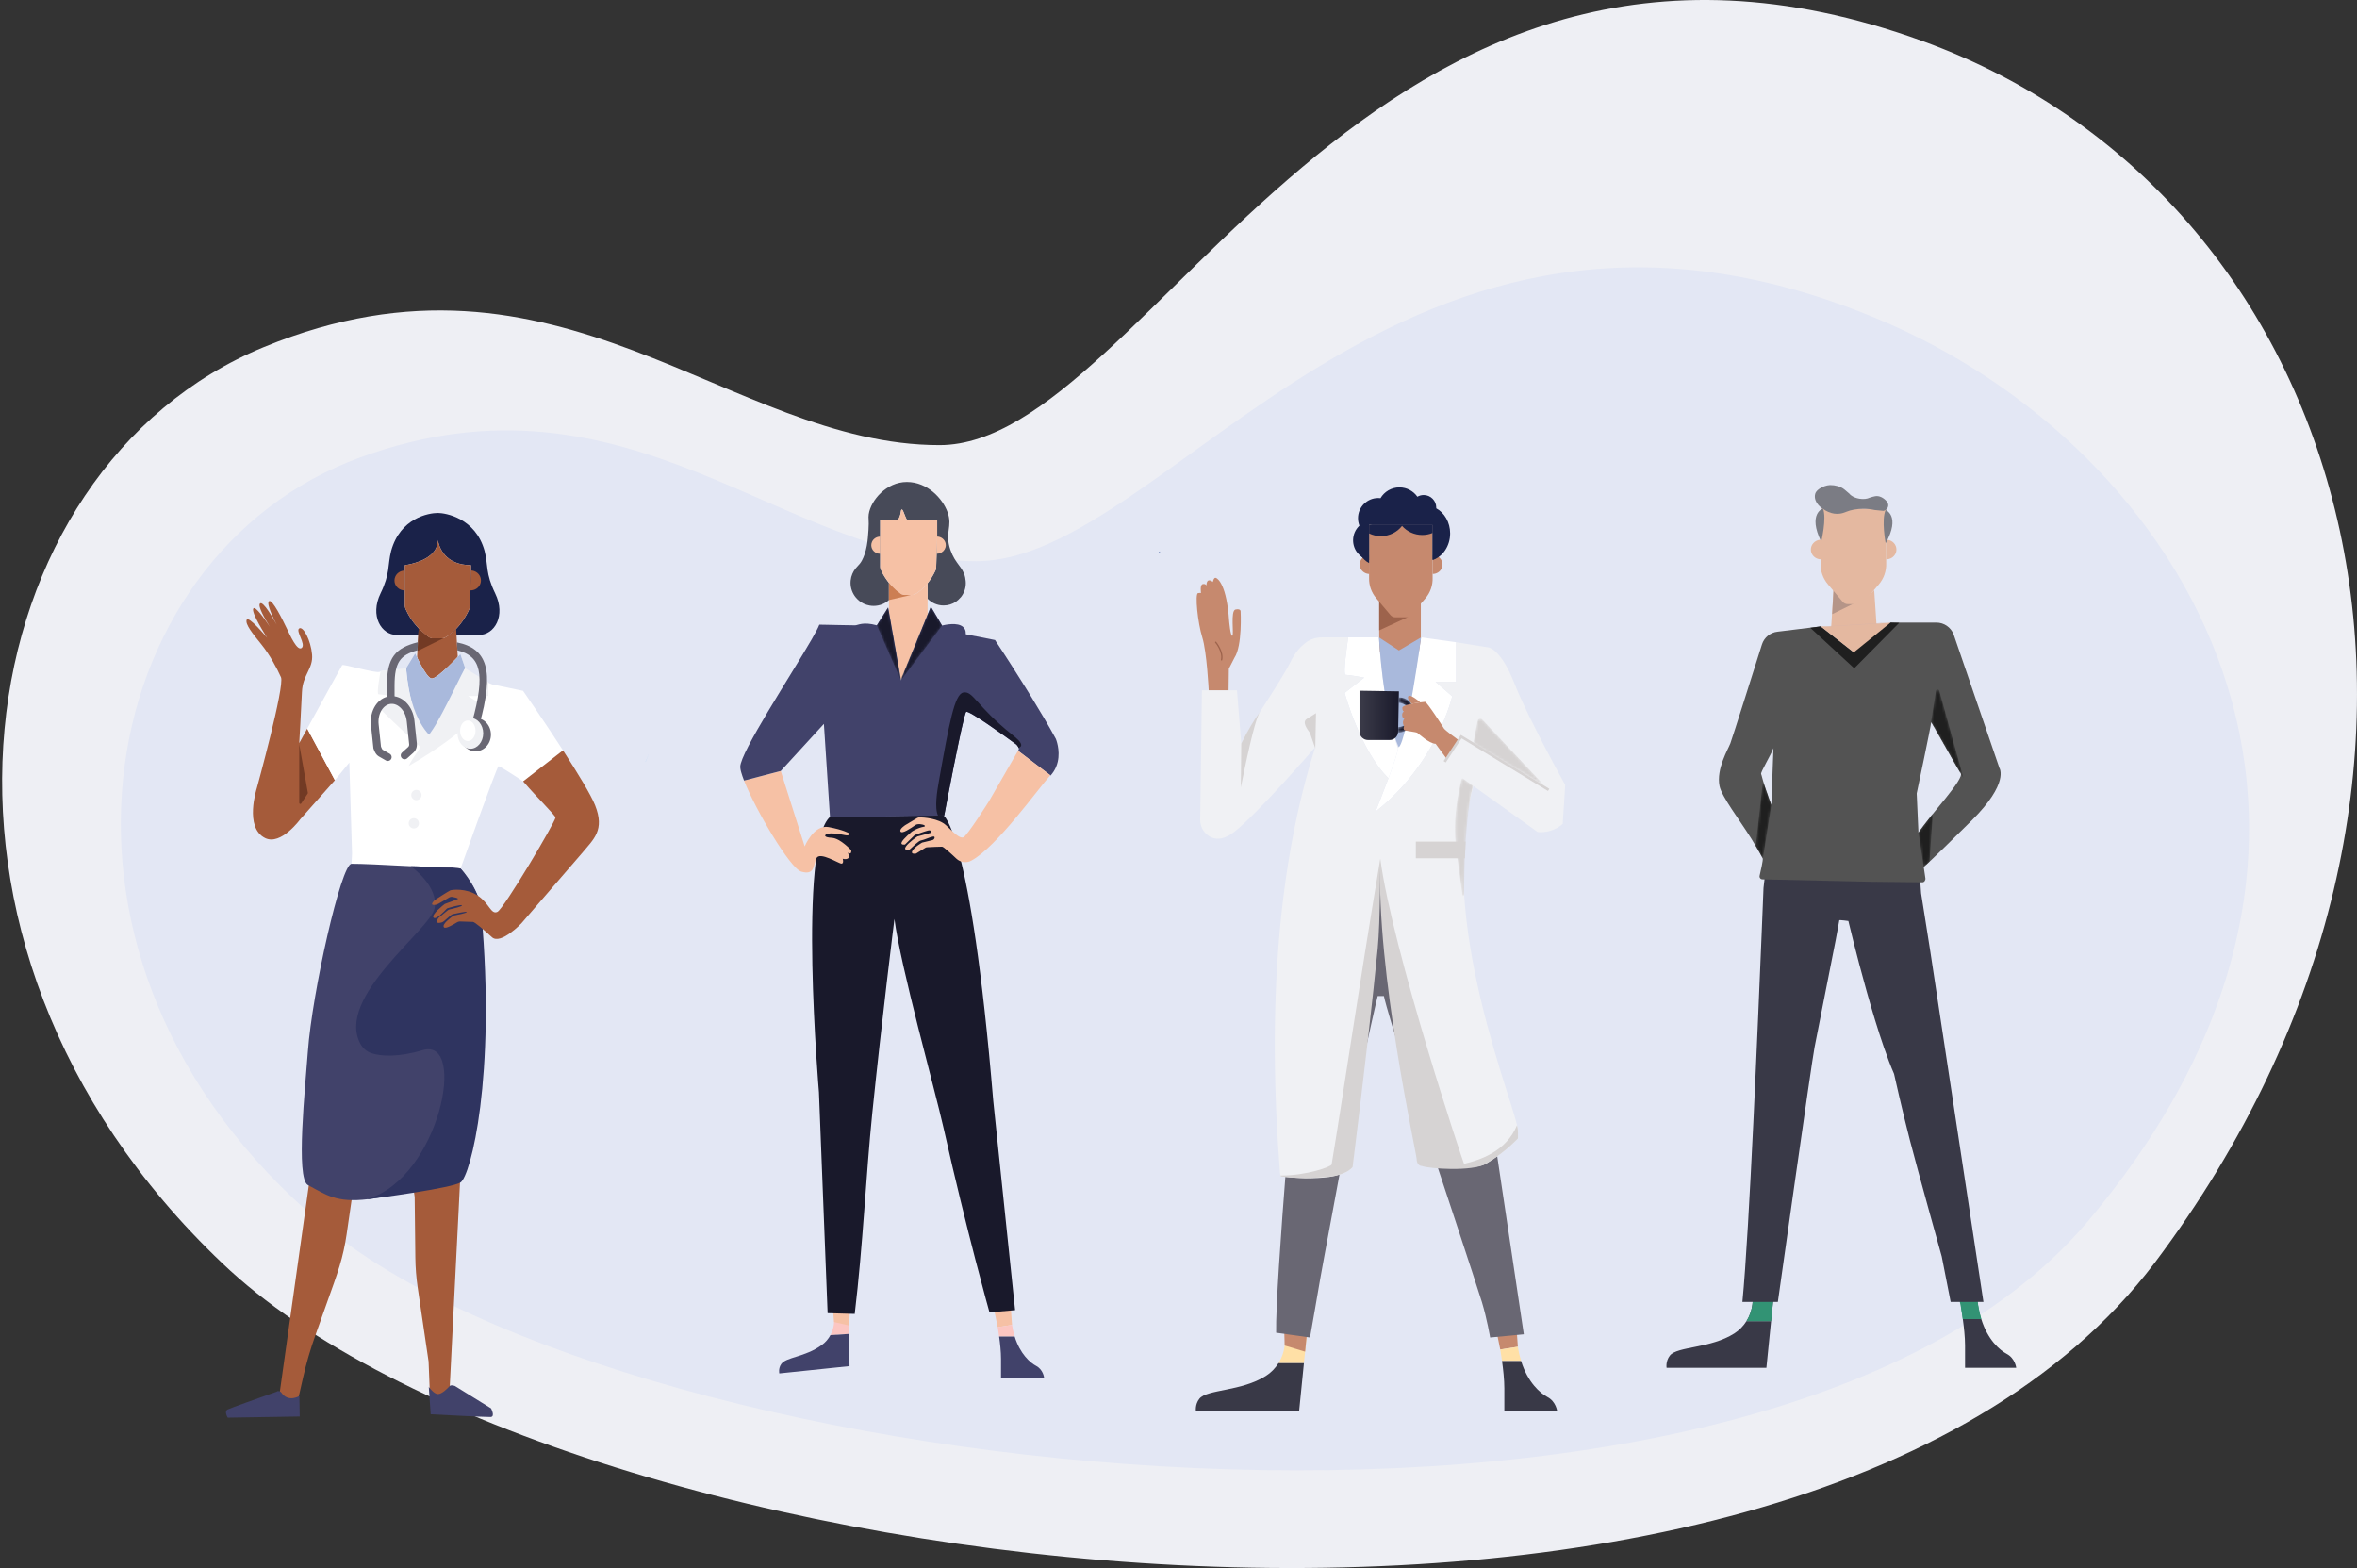 <svg xmlns="http://www.w3.org/2000/svg" xmlns:xlink="http://www.w3.org/1999/xlink" viewBox="0 0 917 610">
  <rect x="0" y="0" width="917" height="610" fill="#333333" stroke="none"/>
  <defs>
    <polygon id="customers-hero-illustration-a" points="25.822 7.574 11.924 26.086 9.82 28.887 9.812 28.895 9.812 28.904 9.803 28.912 .427 7.481 3.263 2.97 3.271 2.97 4.821 .502 4.83 .493 5.145 2.264 5.145 2.28 5.153 2.323 5.656 5.131 9.803 28.393 12.239 22.494 20.176 3.284 21.445 .212"/>
    <path id="customers-hero-illustration-c" d="M2.249,0.92 C2.406,0.238 3.377,0.232 3.543,0.913 L13.088,35.325 L0.338,13.126"/>
    <polygon id="customers-hero-illustration-e" points=".445 7.612 6.035 .25 4.764 18.909 2.495 20.959"/>
    <polygon id="customers-hero-illustration-g" points="2.97 30.273 .194 25.315 2.967 .024 6.241 9.364"/>
    <path id="customers-hero-illustration-i" d="M0.313,2.168 C2.785,2.168 4.896,4.256 4.896,6.854 L4.896,6.854 C4.896,9.461 2.61,11.576 0.138,11.576 L0.138,11.576 L0.138,13.7 C3.717,13.7 6.913,10.639 6.913,6.854 L6.913,6.854 C6.913,3.079 4.01,0.018 0.432,0.018 L0.432,0.018 L0.313,2.168 Z"/>
    <linearGradient id="customers-hero-illustration-k" x1="7.907%" x2="100%" y1="49.999%" y2="49.999%">
      <stop offset="0%" stop-color="#393947"/>
      <stop offset="100%" stop-color="#19192B"/>
    </linearGradient>
    <path id="customers-hero-illustration-l" d="M28.194,26.521 L0.958,10.193 C0.575,9.963 0.378,9.52 0.465,9.082 L2.046,1.145 C2.213,0.303 3.262,0.004 3.851,0.628 L28.194,26.521 Z"/>
    <path id="customers-hero-illustration-n" d="M3.127,45.992 L0.879,29.424 C-0.212,21.386 0.101,13.22 1.803,5.29 L2.779,0.739 C2.827,0.514 3.09,0.413 3.277,0.546 L7.13,3.301 C7.242,3.382 7.291,3.525 7.248,3.658 C6.753,5.164 3.992,14.926 3.763,45.947"/>
    <path id="customers-hero-illustration-p" d="M0.381,0.359 L0.39,0.418 L0.402,0.336 C0.402,0.336 0.396,0.344 0.381,0.359"/>
    <linearGradient id="customers-hero-illustration-q" x1="50.046%" x2="50.046%" y1="41.086%" y2="58.321%">
      <stop offset="0%" stop-color="#FFF"/>
      <stop offset="100%" stop-color="#BAD4F9"/>
    </linearGradient>
  </defs>
  <g fill="none" fill-rule="evenodd">
    <path fill="#EEEFF4" d="M838.205,491.38 C695.721,678.908 218.12,617.19 86.435,491.38 C-46.069,365.349 -12.26,182.196 102.732,135 C217.544,87.792 283.633,173.205 365.512,173.164 C447.545,173.205 531.981,-62.515 748.073,16.022 C918.791,78.068 979.897,303.09 838.205,491.38 Z"/>
    <path fill="#E3E7F4" d="M811.564,475.959 C681.443,627.791 245.282,577.821 125.023,475.959 C4.015,373.918 35.251,216.126 140.266,177.913 C245.116,139.691 305.11,218.348 379.884,218.315 C454.8,218.348 544.798,47.385 729.252,123.549 C851.568,173.784 940.962,323.51 811.564,475.959 Z"/>
    <g transform="translate(87 187)">
      <g transform="translate(0 .285)">
        <path fill="#474A58" d="M288.743,39.682 L288.743,39.733 C288.717,41.775 287.976,43.648 286.776,45.12 C286.742,45.146 286.707,45.171 286.673,45.189 L286.665,45.189 C286.163,45.793 285.584,46.329 284.945,46.789 C284.919,46.797 284.911,46.806 284.902,46.814 C283.531,47.725 281.879,48.261 280.099,48.261 C277.655,48.261 275.458,47.248 273.882,45.622 L273.882,39.622 C274.01,39.452 274.146,39.282 274.282,39.103 C274.419,38.933 274.547,38.754 274.683,38.567 C274.759,38.456 274.836,38.337 274.921,38.226 C275.109,37.954 275.296,37.665 275.475,37.367 C275.602,37.154 275.739,36.941 275.867,36.711 C275.969,36.541 276.062,36.38 276.156,36.201 C276.224,36.09 276.292,35.971 276.343,35.852 C276.369,35.809 276.394,35.767 276.411,35.715 C276.522,35.52 276.624,35.324 276.718,35.12 C276.795,34.949 276.88,34.779 276.956,34.609 C276.965,34.592 276.974,34.584 276.974,34.575 C276.974,34.558 276.982,34.549 276.99,34.541 C276.999,34.532 276.999,34.515 277.007,34.515 C277.042,34.439 277.067,34.362 277.093,34.286 C277.144,34.132 277.178,33.971 277.195,33.809 C277.203,33.733 277.212,33.656 277.212,33.57 L277.306,30.83 L277.476,25.383 L277.484,25.179 L277.595,21.732 L277.604,21.451 L277.612,21.272 L277.612,14.906 L265.809,14.906 L265.809,14.897 L265.8,14.897 C265.605,14.514 265.434,14.139 265.281,13.782 C265.179,13.544 265.077,13.305 264.991,13.084 C264.855,12.752 264.736,12.437 264.625,12.156 C264.591,12.063 264.557,11.978 264.522,11.893 C264.463,11.748 264.404,11.62 264.353,11.51 C264.335,11.484 264.327,11.467 264.318,11.442 C264.31,11.424 264.293,11.399 264.284,11.382 C264.267,11.357 264.259,11.339 264.242,11.314 C264.216,11.271 264.199,11.229 264.174,11.194 C264.148,11.161 264.131,11.135 264.106,11.101 L264.029,11.025 C263.961,10.956 263.884,10.922 263.807,10.939 C263.756,10.948 263.731,10.965 263.697,11.007 C263.663,11.042 263.637,11.084 263.62,11.152 C263.594,11.186 263.586,11.229 263.577,11.271 C263.569,11.305 263.56,11.348 263.552,11.39 C263.543,11.433 263.535,11.484 263.526,11.535 C263.518,11.578 263.509,11.629 263.501,11.689 C263.501,11.739 263.484,11.799 263.476,11.859 C263.467,11.884 263.467,11.918 263.467,11.943 C263.458,11.978 263.458,12.012 263.45,12.046 C263.433,12.156 263.416,12.284 263.382,12.429 C263.331,12.701 263.263,12.982 263.152,13.288 C263.118,13.365 263.084,13.467 263.041,13.587 C263.032,13.604 263.024,13.629 263.007,13.654 C262.956,13.799 262.887,13.969 262.803,14.165 C262.769,14.242 262.735,14.318 262.7,14.403 C262.632,14.54 262.572,14.667 262.505,14.82 C262.488,14.846 262.479,14.872 262.462,14.897 L262.462,14.906 L255.453,14.906 L255.453,33.205 C255.453,33.366 255.47,33.528 255.496,33.681 C255.53,33.835 255.564,33.988 255.624,34.132 C255.632,34.15 255.632,34.158 255.64,34.167 C255.649,34.192 255.658,34.226 255.675,34.243 C255.7,34.311 255.734,34.396 255.777,34.482 C255.93,34.839 256.134,35.281 256.416,35.809 C256.484,35.937 256.552,36.065 256.629,36.201 C256.781,36.456 256.952,36.754 257.131,37.043 C257.199,37.154 257.276,37.273 257.352,37.383 C257.378,37.418 257.395,37.452 257.42,37.486 C257.565,37.715 257.727,37.954 257.889,38.184 L257.889,38.192 C257.923,38.226 257.94,38.269 257.983,38.303 C258.051,38.405 258.119,38.499 258.187,38.592 C258.255,38.686 258.323,38.779 258.4,38.873 C258.476,38.967 258.545,39.06 258.621,39.163 C258.697,39.256 258.766,39.359 258.851,39.452 L258.851,46.15 C257.276,47.571 255.172,48.422 252.881,48.422 C252.345,48.422 251.816,48.372 251.306,48.278 C250.514,48.142 249.764,47.903 249.057,47.571 C247.84,46.993 246.775,46.15 245.932,45.12 C244.68,43.597 243.931,41.656 243.905,39.546 C243.905,39.435 243.914,39.333 243.914,39.239 C243.922,39.077 243.931,38.941 243.931,38.822 C243.931,38.729 243.939,38.626 243.956,38.533 C243.999,38.082 244.084,37.639 244.186,37.213 C244.203,37.145 244.22,37.086 244.246,37.026 C244.663,35.528 245.455,34.2 246.511,33.136 C247.235,32.404 247.899,31.622 248.367,30.711 C248.717,30.055 249.04,29.298 249.356,28.413 C249.739,27.264 250.028,26.149 250.233,25.026 C250.607,23.008 250.744,20.991 250.888,18.906 C251.161,14.897 250.735,14.472 250.982,12.778 C251.808,7.271 257.914,0.215 265.809,0.215 C273.882,0.215 279.767,6.735 281.649,11.961 C283.735,17.731 280.372,19.757 282.773,26.668 C284.664,32.132 287.584,33.222 288.47,37.213 C288.487,37.264 288.496,37.324 288.513,37.383 C288.598,37.801 288.658,38.243 288.701,38.729 C288.709,38.856 288.726,38.984 288.726,39.111 C288.726,39.154 288.734,39.205 288.734,39.248 C288.743,39.375 288.743,39.52 288.743,39.682"/>
        <path fill="#F6C1A5" d="M255.45 21.482L255.45 28.158C253.529 28.158 251.975 26.662 251.975 24.82 251.975 24.321 252.089 23.847 252.294 23.423 252.842 22.279 254.048 21.482 255.45 21.482M280.964 24.849C280.945 26.013 280.307 27.032 279.352 27.609 278.799 27.947 278.137 28.14 277.434 28.128L277.546 21.453C277.73 21.456 277.91 21.471 278.085 21.499 279.744 21.776 280.992 23.182 280.964 24.849"/>
        <path fill="#F6C1A5" d="M277.611,14.901 L277.611,21.274 L277.596,21.73 L277.301,30.828 L277.213,33.569 C277.205,33.893 277.139,34.218 277.006,34.512 C276.999,34.519 276.999,34.535 276.992,34.542 C276.977,34.557 276.977,34.586 276.962,34.608 L276.719,35.116 C276.623,35.323 276.519,35.521 276.416,35.713 C276.335,35.883 276.247,36.044 276.159,36.199 C276.063,36.376 275.967,36.545 275.864,36.715 C275.739,36.943 275.606,37.157 275.473,37.37 C275.215,37.79 274.95,38.188 274.677,38.564 C274.411,38.94 274.146,39.286 273.88,39.625 C272.967,40.76 272.067,41.643 271.264,42.314 C270.645,42.829 270.092,43.22 269.635,43.507 C269.524,43.581 269.406,43.647 269.311,43.714 C269.222,43.772 269.148,43.817 269.075,43.853 C269.053,43.869 269.038,43.876 269.016,43.883 C268.986,43.905 268.95,43.92 268.92,43.934 C268.905,43.942 268.891,43.942 268.883,43.95 C268.559,44.104 268.19,44.185 267.821,44.185 L264.858,44.185 C264.35,44.185 263.856,44.038 263.436,43.75 C262.949,43.404 262.485,43.043 262.049,42.675 C261.836,42.498 261.637,42.328 261.445,42.152 C260.435,41.261 259.573,40.34 258.851,39.448 C258.689,39.257 258.541,39.058 258.393,38.873 C258.254,38.682 258.113,38.498 257.981,38.306 C257.944,38.269 257.922,38.225 257.892,38.188 C257.723,37.953 257.56,37.717 257.421,37.489 C257.391,37.452 257.376,37.422 257.354,37.385 C257.273,37.275 257.199,37.157 257.133,37.046 C256.949,36.752 256.779,36.457 256.624,36.199 C256.551,36.067 256.484,35.934 256.418,35.809 C256.138,35.286 255.931,34.836 255.776,34.483 C255.732,34.394 255.703,34.313 255.673,34.247 C255.659,34.225 255.651,34.195 255.637,34.166 C255.629,34.159 255.629,34.151 255.629,34.137 C255.511,33.842 255.452,33.525 255.452,33.208 L255.452,14.901 L262.463,14.901 C262.551,14.724 262.632,14.555 262.698,14.4 C262.735,14.319 262.765,14.238 262.801,14.164 C262.897,13.943 262.971,13.745 263.045,13.582 C263.082,13.465 263.119,13.369 263.148,13.287 C263.266,12.986 263.332,12.698 263.384,12.433 C263.413,12.286 263.436,12.161 263.45,12.043 C263.457,11.976 263.465,11.917 263.48,11.858 C263.502,11.741 263.509,11.63 263.524,11.535 C263.546,11.438 263.561,11.35 263.583,11.269 C263.605,11.144 263.649,11.063 263.693,11.004 C263.73,10.967 263.76,10.945 263.812,10.937 C263.885,10.923 263.959,10.96 264.033,11.026 L264.106,11.099 C264.151,11.159 264.195,11.225 264.246,11.313 C264.276,11.357 264.29,11.402 264.32,11.446 C264.379,11.578 264.445,11.726 264.519,11.895 C264.659,12.227 264.807,12.64 264.991,13.081 C265.079,13.31 265.175,13.546 265.278,13.781 C265.433,14.142 265.603,14.518 265.802,14.901 L277.611,14.901 Z"/>
        <path fill="#F6C1A5" d="M273.881,39.624 L273.881,51.854 L263.512,77.412 L258.853,50.824 L258.853,39.45 C259.573,40.337 260.433,41.258 261.443,42.152 C261.636,42.325 261.839,42.501 262.046,42.675 C262.483,43.046 262.948,43.401 263.438,43.75 C263.856,44.039 264.352,44.188 264.858,44.188 L267.823,44.188 C268.192,44.188 268.555,44.108 268.885,43.951 C268.891,43.946 268.905,43.94 268.918,43.932 C268.951,43.918 268.985,43.905 269.02,43.885 C269.04,43.879 269.053,43.865 269.073,43.852 C269.147,43.819 269.221,43.772 269.309,43.717 C269.409,43.651 269.524,43.582 269.637,43.509 C270.094,43.219 270.647,42.831 271.264,42.312 C272.065,41.64 272.965,40.76 273.881,39.624"/>
        <path fill="#FCD1C4" d="M258.853 50.824L260.152 58.231C259.331 57.728 258.853 57.328 258.853 57.328L258.853 50.824zM273.881 51.854L273.881 56.515C273.799 56.603 273.727 56.697 273.645 56.777 272.776 57.751 271.881 58.479 270.979 59.008L273.881 51.854z"/>
        <path fill="#EDB9A0" d="M268.822,43.851 C268.802,43.865 268.788,43.878 268.768,43.885 C268.734,43.905 268.701,43.919 268.667,43.932 C268.714,43.905 268.768,43.878 268.822,43.851"/>
        <polygon fill="#FCD1C4" points="277.612 21.273 277.612 21.73 277.599 21.73"/>
        <path fill="#504366" d="M288.495,39.618 L288.495,39.685 C288.489,39.525 288.489,39.377 288.482,39.248 C288.495,39.37 288.495,39.498 288.495,39.618"/>
        <path fill="#CC7E53" d="M267.387,44.185 L258.851,46.152 L258.851,39.448 C259.573,40.34 260.435,41.26 261.445,42.152 C261.637,42.328 261.836,42.498 262.05,42.674 C262.485,43.043 262.949,43.404 263.436,43.75 C263.856,44.038 264.35,44.185 264.858,44.185 L267.387,44.185 Z"/>
        <path fill="#FCC6C2" d="M243.608,322.249 L243.262,331.643 L236.085,332.101 C237.011,330.405 237.509,328.488 237.534,326.513 C237.555,324.927 237.46,323.268 237.075,322.231 L243.608,322.249 Z"/>
        <path fill="#41426A" d="M243.262,331.643 L243.513,344.167 L216.189,347.008 C216.189,347.008 215.726,345.128 216.927,343.385 C218.871,340.551 226.111,340.775 232.786,335.904 C234.179,334.892 235.291,333.579 236.085,332.101 L243.262,331.643 Z"/>
        <polygon fill="#F6C1A5" points="237.516 327.018 243.386 328.38 243.61 322.25 237.077 322.23"/>
        <polygon fill="#F6C1A5" points="299.797 322.362 301.152 329.017 306.734 328.151 306.301 322.057"/>
        <path fill="#FCC6C2" d="M307.759,332.665 L301.717,332.665 C301.425,330.533 301.152,329.018 301.152,329.018 L306.732,328.147 C306.985,329.799 307.337,331.3 307.759,332.665"/>
        <path fill="#41426A" d="M302.452,348.622 L302.452,341.31 C302.452,338.573 302.069,335.187 301.717,332.665 L307.759,332.665 C309.886,339.49 313.808,342.85 316.11,344.072 C318.874,345.535 319.2,348.622 319.2,348.622 L302.452,348.622 Z"/>
        <path fill="#19192B" d="M279.941,129.808 C279.941,129.808 290.614,135.155 299.433,241.005 L307.928,322.393 L297.968,323.271 C297.968,323.271 289.192,292.051 280.099,251.544 C276.727,236.519 263.317,188.603 260.984,170.192 C260.984,170.192 256.014,209.938 252.339,246.018 C249.935,269.607 248.756,296.922 245.533,323.857 L234.987,323.564 L231.614,237.66 C231.614,237.66 223.333,141.403 235.969,130.461 L279.941,129.808 Z"/>
        <path fill="#F6C1A5" d="M242.801,144.417 C242.801,144.417 243.884,146.018 242.942,146.627 C242.005,147.236 240.877,146.768 240.877,146.768 C240.877,146.768 241.39,148.646 240.403,148.697 C239.415,148.742 231.849,143.808 230.625,146.627 C229.4,149.447 229.964,153.298 224.745,151.798 C220.412,150.547 206.966,127.809 202.475,116.373 L216.755,112.652 L226.065,141.975 C226.065,141.975 229.592,133.375 235.375,134.458 C241.159,135.535 243.416,136.9 243.416,136.9 C243.416,136.9 243.743,138.028 241.768,137.605 C239.793,137.182 234.715,136.291 234.106,137.605 C234.106,137.605 233.35,138.45 236.645,138.636 C239.934,138.828 244.166,143.481 244.166,143.481 C244.166,143.481 244.493,145.499 242.801,144.417"/>
        <path fill="#41426A" d="M324.511,109.091 C324.341,109.806 324.11,110.529 323.795,111.253 C323.31,112.333 322.637,113.406 321.718,114.427 L321.607,114.342 L310.059,105.533 L309.071,104.784 C309.071,104.784 309.097,104.75 309.131,104.69 C309.173,104.622 309.233,104.538 309.293,104.444 C309.42,104.248 309.403,103.967 309.293,103.678 C309.267,103.61 309.242,103.533 309.207,103.465 L309.207,103.456 C309.173,103.388 309.139,103.32 309.097,103.252 C309.02,103.107 308.926,102.963 308.824,102.835 C308.79,102.784 308.747,102.733 308.705,102.682 C308.543,102.486 308.373,102.316 308.22,102.205 C307.981,102.026 307.708,101.822 307.394,101.601 C307.24,101.49 307.078,101.371 306.908,101.244 C306.823,101.184 306.738,101.116 306.644,101.056 C306.286,100.792 305.903,100.512 305.495,100.222 C305.086,99.924 304.66,99.618 304.208,99.294 C303.978,99.133 303.748,98.971 303.518,98.801 C303.399,98.716 303.28,98.63 303.161,98.545 C302.931,98.384 302.692,98.213 302.446,98.043 C302.446,98.043 302.446,98.035 302.437,98.035 C302.199,97.865 301.951,97.686 301.705,97.516 C301.526,97.388 301.347,97.269 301.168,97.141 C301.023,97.039 300.879,96.928 300.725,96.826 C299.78,96.171 298.818,95.498 297.872,94.851 C297.668,94.715 297.464,94.579 297.268,94.435 C293.137,91.643 289.416,89.311 288.905,89.643 L288.896,89.643 C288.862,89.668 288.82,89.736 288.777,89.83 C288.751,89.881 288.726,89.941 288.7,90.009 C288.615,90.213 288.53,90.485 288.428,90.834 C288.325,91.183 288.206,91.6 288.087,92.077 C288.002,92.392 287.917,92.741 287.832,93.107 C287.738,93.473 287.645,93.873 287.55,94.281 C287.542,94.29 287.55,94.29 287.55,94.29 C287.397,94.92 287.244,95.583 287.091,96.298 C286.98,96.775 286.87,97.269 286.759,97.788 C286.648,98.299 286.529,98.826 286.418,99.371 C286.239,100.18 286.06,101.022 285.882,101.891 C283.395,113.755 280.355,129.952 280.355,129.952 L280.125,129.952 L277.927,129.995 L235.917,130.701 L235.909,130.522 L233.541,94.324 L216.755,112.648 L202.474,116.376 C202.244,115.789 202.04,115.236 201.861,114.717 C201.673,114.189 201.521,113.704 201.401,113.253 C201.333,113.032 201.282,112.819 201.23,112.615 C201.179,112.41 201.145,112.214 201.111,112.027 C201.077,111.849 201.052,111.67 201.035,111.508 C201.009,111.355 201.001,111.202 201.001,111.065 L201.001,111.048 C200.924,105.55 220.86,75.207 228.738,61.53 C230.288,58.849 231.37,56.815 231.753,55.726 C231.753,55.726 232.553,55.743 233.77,55.76 C233.925,55.768 234.086,55.768 234.248,55.768 C234.409,55.777 234.58,55.777 234.759,55.777 C236.156,55.81 237.884,55.845 239.545,55.879 C239.758,55.879 239.962,55.887 240.167,55.887 C240.78,55.904 241.384,55.913 241.946,55.921 C242.133,55.93 242.321,55.93 242.5,55.93 C244.118,55.964 245.361,55.981 245.676,55.981 C246.801,55.981 248.683,54.475 254.133,55.981 L256.969,51.47 L256.978,51.47 L258.527,49.002 L258.707,49.98 L258.851,50.764 L258.851,50.781 L258.859,50.823 L259.345,53.606 L259.345,53.615 L260.154,58.228 L263.518,77.395 L263.518,77.404 L263.526,77.387 L265.936,71.446 L270.978,59.011 L273.882,51.853 L275.151,48.712 L279.528,56.075 C279.528,56.075 284.093,54.807 286.801,56.04 C287.057,56.16 287.287,56.296 287.508,56.457 C288.308,57.062 288.811,58.007 288.743,59.462 L300.121,61.709 L300.121,61.718 C300.325,62.016 304.932,68.952 310.484,77.804 C311.115,78.808 311.754,79.838 312.41,80.885 C313.056,81.932 313.712,82.996 314.377,84.068 C317.664,89.447 321.02,95.09 323.778,100.145 C323.778,100.145 325.592,104.418 324.511,109.091"/>
        <path fill="#F6C1A5" d="M321.647,114.302 C316.836,119.6 300.8,142.211 290.851,147.542 C288.962,148.554 286.633,148.214 285.077,146.74 C283.105,144.872 280.101,142.116 279.519,142.094 C278.784,142.065 274.948,142.257 273.703,142.321 C273.446,142.334 273.198,142.413 272.98,142.548 L269.397,144.772 C269.397,144.772 267.106,145.229 267.986,143.678 C268.872,142.127 271.761,140.503 271.761,140.503 L275.712,139.55 C276.15,139.445 276.512,139.108 276.601,138.667 C276.671,138.314 276.557,138.005 275.818,138.18 C274.334,138.53 272.903,139.333 271.162,139.709 C270.429,139.868 268.176,141.992 267.172,142.957 C266.766,143.348 266.179,143.52 265.642,143.347 C265.192,143.202 264.883,142.85 265.447,142.02 C266.575,140.368 269.905,138.109 269.905,138.109 L275.005,136.737 C275.005,136.737 275.643,135.394 274.018,135.817 C272.586,136.191 269.665,137.256 269.006,137.5 C268.917,137.532 268.837,137.583 268.77,137.649 L265.097,141.248 C265.097,141.248 263.229,141.597 263.828,140.294 C264.426,138.992 267.744,136.24 267.744,136.24 C267.744,136.24 269.959,134.696 272.586,134.303 C272.825,134.267 272.903,133.954 272.706,133.815 C272.021,133.327 270,133.088 269.223,133.622 C267.13,135.06 264.002,137.193 263.371,136.207 C262.733,135.22 265.306,133.635 265.306,133.635 L269.73,130.991 C269.936,130.868 270.416,130.673 270.656,130.677 C272.206,130.707 278.179,131.006 281.144,133.844 C284.563,137.12 286.364,138.885 287.774,138.462 C289.185,138.039 297.789,124.364 297.789,124.364 L309.066,104.787 L321.647,114.302 Z"/>
        <g transform="translate(253.706 48.5)">
          <mask id="customers-hero-illustration-b" fill="#fff">
            <use xlink:href="#customers-hero-illustration-a"/>
          </mask>
          <polygon fill="#19192B" points="25.822 7.574 11.924 26.086 9.82 28.887 9.812 28.895 9.812 28.904 9.803 28.912 .427 7.481 3.263 2.97 3.271 2.97 4.821 .502 4.83 .493 5.145 2.264 5.145 2.28 5.153 2.323 5.656 5.131 9.803 28.393 12.239 22.494 20.176 3.284 21.445 .212" mask="url(#customers-hero-illustration-b)"/>
        </g>
        <polygon fill="#28A4F7" points="165.436 105.991 164.161 109.129 164.161 109.079"/>
        <path fill="#19192B" d="M310.251,102.862 C310.13,103.216 309.785,103.475 309.292,103.674 C309.102,103.112 308.591,102.481 308.22,102.205 C304.269,99.293 289.875,88.917 288.898,89.642 C287.774,90.489 280.357,129.947 280.357,129.947 L277.927,129.991 C276.501,126.915 277.617,120.34 278.265,116.686 C282.276,94.092 284.351,82.782 287.774,82.126 C291.63,81.391 292.615,87.163 306.793,98.541 C308.28,99.734 310.692,101.618 310.251,102.862"/>
        <path fill="#393947" d="M602.056 326.664L600.225 344.818 561.392 344.818C561.392 344.818 560.934 342.274 562.679 340.053 565.514 336.447 578.449 337.358 587.748 331.446 589.688 330.208 591.286 328.563 592.475 326.664L602.056 326.664zM677.511 344.818L677.511 336.129C677.511 332.879 677.054 328.853 676.637 325.852L683.82 325.852C686.34 333.965 691.002 337.962 693.739 339.412 697.024 341.147 697.412 344.818 697.412 344.818L677.511 344.818z"/>
        <path fill="#3A4551" d="M603.314,314.19 L602.492,322.328 L602.055,326.664 L592.475,326.664 C593.721,324.672 594.522,322.397 594.799,320.017 C594.824,319.796 594.849,319.576 594.865,319.351 C595.028,317.241 595.045,315.023 594.62,313.606 L603.314,314.19 Z"/>
        <path fill="#329374" d="M683.82 325.852L676.638 325.852C676.286 323.32 675.963 321.515 675.963 321.515L674.419 314.029 682.083 313.247 682.598 320.487C682.9 322.446 683.317 324.231 683.82 325.852M603.314 314.19L602.055 326.664 592.475 326.664C593.836 324.488 594.665 321.973 594.865 319.351 595.028 317.241 595.045 315.023 594.62 313.606L603.314 314.19z"/>
        <polygon fill="#3A4551" points="594.955 316.619 602.922 318.087 603.313 314.19 594.619 313.608"/>
        <polygon fill="#3A4551" points="674.419 314.029 675.185 317.729 682.283 315.79 682.083 313.247"/>
        <path fill="#329374" d="M683.82,325.852 L676.638,325.852 C676.286,323.32 675.963,321.515 675.963,321.515 L682.598,320.487 C682.9,322.446 683.317,324.231 683.82,325.852"/>
        <path fill="#E4B8A0" d="M643.152,56.974 C643.05,57.088 642.954,57.206 642.852,57.308 C634.531,66.637 625.349,57.999 625.349,57.999 L626.352,42.076 C626.833,42.58 627.355,43.09 627.915,43.588 C627.955,43.627 627.995,43.667 628.04,43.707 C628.289,43.927 628.544,44.148 628.804,44.363 C629.354,44.833 629.944,45.28 630.561,45.722 C630.691,45.812 630.833,45.892 630.974,45.965 C631.405,46.169 631.875,46.277 632.351,46.277 L636.083,46.277 C636.197,46.277 636.31,46.271 636.423,46.254 L636.44,46.254 C636.554,46.242 636.661,46.226 636.769,46.197 C636.859,46.18 636.95,46.152 637.04,46.124 C637.063,46.118 637.08,46.112 637.103,46.101 C637.21,46.067 637.318,46.028 637.42,45.977 C637.426,45.971 637.431,45.965 637.443,45.965 C637.449,45.96 637.454,45.96 637.466,45.954 C637.511,45.937 637.545,45.92 637.59,45.892 L637.596,45.892 C637.618,45.886 637.636,45.869 637.664,45.852 C637.754,45.807 637.85,45.75 637.958,45.682 C638.083,45.597 638.23,45.512 638.372,45.422 C638.445,45.377 638.519,45.325 638.593,45.275 C638.74,45.173 638.898,45.071 639.069,44.952 C639.114,44.929 639.16,44.895 639.204,44.861 C639.493,44.652 639.805,44.42 640.133,44.148 C640.23,44.069 640.326,43.989 640.422,43.91 C640.972,43.452 641.555,42.914 642.161,42.291 L643.152,56.974 Z"/>
        <path fill="#B59588" d="M637.04,46.124 L625.822,51.643 L626.352,42.076 C626.833,42.58 627.355,43.09 627.916,43.588 C627.955,43.627 627.995,43.667 628.04,43.707 L628.046,43.707 C628.289,43.927 628.544,44.148 628.811,44.369 C629.003,44.539 629.207,44.697 629.416,44.862 C629.785,45.156 630.164,45.445 630.561,45.722 C630.742,45.852 630.94,45.954 631.144,46.039 C631.201,46.062 631.263,46.084 631.32,46.101 C631.399,46.135 631.484,46.158 631.569,46.175 C631.654,46.203 631.739,46.22 631.823,46.231 C631.892,46.242 631.96,46.254 632.022,46.259 C632.13,46.271 632.243,46.277 632.351,46.277 L636.083,46.277 C636.214,46.277 636.344,46.271 636.474,46.248 C636.576,46.237 636.673,46.22 636.769,46.197 C636.814,46.192 636.859,46.18 636.905,46.163 C636.95,46.152 636.995,46.141 637.04,46.124"/>
        <path fill="#E4B8A0" d="M650.814 26.501C650.814 27.831 650.104 29.008 649.025 29.684 648.399 30.081 647.647 30.314 646.844 30.314L646.844 22.688C647.054 22.688 647.26 22.702 647.46 22.73 649.361 23.014 650.814 24.597 650.814 26.501M617.522 26.501C617.522 27.831 618.232 29.008 619.311 29.684 619.937 30.081 620.688 30.314 621.492 30.314L621.492 22.688C621.282 22.688 621.076 22.702 620.876 22.73 618.974 23.014 617.522 24.597 617.522 26.501"/>
        <path fill="#E4B8A0" d="M646.843,10.556 L646.843,13.818 L646.835,24.562 L646.835,31.757 C646.959,34.819 645.917,37.819 643.911,40.141 L638.115,46.843 C637.922,47.066 637.691,47.252 637.436,47.39 C637.405,47.414 637.374,47.429 637.344,47.437 L637.119,47.545 C636.819,47.668 636.495,47.73 636.162,47.73 L631.857,47.73 C631.1,47.73 630.383,47.398 629.889,46.82 L625.366,41.46 L624.14,40.002 C622.249,37.765 621.238,34.912 621.3,31.981 L621.3,24.723 L621.292,14.019 L621.292,10.556 L646.843,10.556 Z"/>
        <path fill="#7B7C84" d="M646.621 11.123C646.621 11.123 652.551 13.386 646.621 24.08 646.621 24.08 644.873 14.847 646.621 11.123M622.236 10.528C622.236 10.528 616.194 12.475 621.549 23.467 621.549 23.467 623.784 14.34 622.236 10.528"/>
        <path fill="#7B7C84" d="M645.785,11.448 L645.75,11.454 L645.75,11.454 C644.876,11.4 643.793,11.251 642.512,11.136 C642.458,11.129 642.404,11.129 642.35,11.122 C641.029,10.824 639.533,10.655 637.941,10.655 C635.378,10.655 633.051,11.092 631.331,11.81 C630.477,12.166 629.591,12.457 628.669,12.551 C627.282,12.691 625.934,12.566 624.314,11.86 C623.677,11.583 623.013,11.224 622.384,10.797 C622.207,10.682 622.038,10.567 621.869,10.452 C621.747,10.351 621.618,10.256 621.497,10.161 C621.307,10.012 621.124,9.856 620.955,9.694 C619.465,8.272 618.747,6.492 619.207,4.841 C619.208,4.838 619.209,4.835 619.21,4.833 C619.365,4.307 619.674,3.833 620.075,3.458 C621.032,2.566 622.433,1.878 623.915,1.546 C624.269,1.467 624.63,1.423 624.992,1.417 C625.942,1.4 626.948,1.532 627.964,1.815 L627.981,1.82 C628.921,2.086 629.812,2.518 630.573,3.13 C631.213,3.646 631.816,4.211 632.468,4.739 C632.665,4.997 632.915,5.233 633.22,5.457 C634.013,6.052 635.144,6.52 636.437,6.729 C637.981,6.98 639.424,6.804 640.413,6.323 C640.426,6.323 640.433,6.323 640.44,6.316 C641.984,5.863 643.183,5.321 644.876,6.093 C644.998,6.147 645.113,6.208 645.235,6.276 C645.242,6.283 645.249,6.283 645.249,6.283 C645.982,6.687 646.634,7.261 647.14,7.881 C648.208,9.191 647.453,11.168 645.785,11.448"/>
        <path fill="#393947" d="M684.669,319.203 L671.913,319.203 L668.44,301.529 C668.44,301.529 659.163,268.317 656.068,256.343 C652.981,244.375 649.887,230.469 649.887,230.469 C648.592,227.508 647.257,223.978 645.929,220.133 C641.273,206.661 636.688,189.34 634.152,179.267 C633.333,176.05 632.115,170.998 632.115,170.998 C632.115,170.998 628.624,170.502 628.582,170.728 C628.43,171.547 627.899,174.745 627.179,178.432 C624.685,191.063 619.837,215.766 618.974,220.044 C617.816,225.834 604.682,319.203 604.682,319.203 L590.89,319.203 C593.634,291.027 596.975,209.592 598.417,175.001 C598.444,174.312 598.472,173.64 598.498,172.981 C598.581,170.944 598.662,169.077 598.727,167.386 C598.763,166.51 598.796,165.687 598.83,164.912 C598.835,164.755 598.839,164.57 598.851,164.338 C598.971,161.409 599.056,159.29 599.1,158.164 C599.128,157.546 599.679,153.437 599.679,153.437 L659.938,153.437 L660.409,160.216 L661.06,164.326 L661.087,164.478 L662.43,172.958 L663.037,176.793 L663.992,182.83 L684.669,319.203 Z"/>
        <path fill="#535353" d="M659.379,136.613 L658.702,121.385 C658.702,121.385 664.316,94.861 664.316,93.762 C664.316,92.663 674.009,111.075 675.808,113.409 C677.482,115.58 664.066,129.611 659.379,136.613 L659.379,136.613 Z M602.139,125.864 C602.047,125.728 600.167,120.281 599.63,118.737 C598.893,116.642 598.34,114.102 598.172,113.81 C597.831,113.284 602.058,106.26 602.973,103.753 L602.139,125.864 Z M673.05,59.478 C671.966,56.727 669.312,54.918 666.358,54.918 L648.531,54.918 C645.28,59.575 639.775,58.148 634.172,66.541 L621.261,56.413 L604.588,58.46 C601.743,58.758 599.349,60.712 598.492,63.431 C595.133,74.061 586.902,100.076 586.203,101.907 C585.331,104.213 580.671,111.865 581.988,118.466 C582.833,122.685 589.942,131.88 594.304,138.882 C596.77,142.852 598.645,146.159 598.807,146.695 C598.969,147.296 598.092,151.239 597.588,153.389 C597.419,154.103 597.961,154.786 598.699,154.796 L640.507,155.724 C640.512,155.729 640.518,155.729 640.518,155.729 L660.931,155.951 C661.641,155.962 662.188,155.103 662.085,154.399 L661.543,150.717 L661.543,150.711 L661.429,149.958 C661.429,149.958 663.34,148.538 680.078,131.918 C694.816,117.291 690.887,111.513 690.887,111.513 L673.05,59.478 Z"/>
        <g transform="translate(663.937 80.5)">
          <mask id="customers-hero-illustration-d" fill="#fff">
            <use xlink:href="#customers-hero-illustration-c"/>
          </mask>
          <path fill="#1F1F1F" d="M2.249,0.92 L0.338,13.126 L13.088,35.325 L3.543,0.913 C3.377,0.232 2.406,0.238 2.249,0.92" mask="url(#customers-hero-illustration-d)"/>
        </g>
        <path stroke="#8C8C92" stroke-width=".772" d="M625.595,67.331 L625.588,67.331"/>
        <path fill="#E4B8A0" d="M648.532,54.918 C645.281,59.575 639.775,64.148 634.173,66.541 L621.261,56.412 L625.351,56.375 L643.151,55.351 L648.532,54.918 Z"/>
        <polygon fill="#1F1F1F" points="648.532 54.918 651.874 55.032 634.399 72.706 617.309 56.958 621.261 56.413 634.172 66.541"/>
        <polygon fill="#DBB5A5" points="647.448 54.918 643.151 55.351 625.351 56.375 622.344 56.412"/>
        <g transform="translate(658.934 129)">
          <mask id="customers-hero-illustration-f" fill="#fff">
            <use xlink:href="#customers-hero-illustration-e"/>
          </mask>
          <polygon fill="#1F1F1F" points=".445 7.612 2.495 20.959 4.764 18.909 6.035 .25" mask="url(#customers-hero-illustration-f)"/>
        </g>
        <g transform="translate(595.897 116.5)">
          <mask id="customers-hero-illustration-h" fill="#fff">
            <use xlink:href="#customers-hero-illustration-g"/>
          </mask>
          <polygon fill="#1F1F1F" points="2.97 30.273 .194 25.315 2.967 .024 6.241 9.364" mask="url(#customers-hero-illustration-h)"/>
        </g>
        <path fill="#1A2249" d="M99.309,59.739 L87.734,59.739 C88.078,59.49 88.46,59.201 88.858,58.866 C89.787,58.086 90.833,57.064 91.894,55.746 C92.199,55.355 92.511,54.95 92.823,54.513 C93.135,54.076 93.44,53.616 93.744,53.125 C93.9,52.883 94.048,52.633 94.197,52.368 C94.314,52.173 94.431,51.97 94.54,51.768 C94.642,51.588 94.743,51.401 94.837,51.206 C94.962,50.979 95.078,50.753 95.188,50.512 C95.281,50.316 95.376,50.122 95.469,49.919 C95.485,49.896 95.493,49.864 95.508,49.841 C95.516,49.833 95.516,49.817 95.524,49.81 C95.68,49.466 95.758,49.092 95.765,48.717 L95.867,45.535 L96.211,34.973 L96.226,34.443 L96.226,32.583 C91.043,32.583 87.929,30.711 86.072,28.612 C83.684,25.921 83.363,22.833 83.363,22.833 C83.363,24.587 82.786,26.03 81.873,27.224 C78.478,31.655 70.5,32.583 70.5,32.583 L70.5,48.296 C70.5,48.663 70.571,49.029 70.704,49.373 C70.712,49.388 70.712,49.396 70.719,49.412 C70.735,49.443 70.743,49.474 70.759,49.505 C70.79,49.583 70.829,49.677 70.876,49.778 C71.055,50.184 71.297,50.707 71.625,51.315 C71.703,51.463 71.781,51.611 71.867,51.768 C72.046,52.072 72.241,52.407 72.452,52.75 C72.53,52.883 72.616,53.016 72.71,53.148 C72.733,53.187 72.756,53.226 72.788,53.265 C72.951,53.53 73.139,53.803 73.334,54.076 C73.365,54.123 73.397,54.17 73.436,54.217 C73.592,54.435 73.755,54.653 73.919,54.872 C74.091,55.09 74.263,55.316 74.45,55.543 C75.285,56.572 76.284,57.641 77.455,58.679 C77.682,58.881 77.915,59.084 78.157,59.287 C78.337,59.443 78.524,59.591 78.719,59.739 L67.402,59.739 C61.33,59.739 56.811,52.282 61.057,43.562 C64.873,35.707 63.726,32.742 65.178,27.032 C68.713,14.162 79.836,12.272 83.355,12.272 C86.253,12.272 97.998,14.162 101.534,27.032 C102.985,32.742 101.838,35.707 105.655,43.562 C109.9,52.282 105.381,59.739 99.309,59.739"/>
        <path fill="#A55B3A" d="M70.5 34.678L70.5 42.428C68.27 42.428 66.466 40.692 66.466 38.553 66.466 37.974 66.599 37.424 66.837 36.931 67.472 35.603 68.873 34.678 70.5 34.678M100.115 38.59C100.092 39.941 99.351 41.124 98.243 41.794 97.6 42.186 96.785 42.411 95.969 42.397L96.22 34.648C96.434 34.651 96.568 34.669 96.772 34.701 98.698 35.022 100.147 36.655 100.115 38.59M91.372 72.894C91.278 72.999 91.189 73.108 91.095 73.202 83.43 81.797 74.971 73.839 74.971 73.839L75.894 57.174C76.338 57.638 76.818 58.108 77.335 58.567 77.371 58.603 77.408 58.639 77.45 58.676 77.679 58.88 77.914 59.083 78.154 59.281 78.66 59.714 79.203 60.126 79.772 60.533 79.892 60.616 80.022 60.689 80.153 60.757 80.549 60.945 80.982 61.044 81.42 61.044L84.859 61.044C84.964 61.044 85.068 61.039 85.173 61.023L85.188 61.023C85.293 61.012 85.392 60.997 85.491 60.971 85.574 60.955 85.658 60.929 85.742 60.903 85.763 60.898 85.778 60.892 85.799 60.882 85.898 60.851 85.997 60.814 86.091 60.767 86.096 60.762 86.101 60.757 86.112 60.757 86.117 60.752 86.122 60.752 86.133 60.746 86.174 60.731 86.206 60.715 86.248 60.689 86.274 60.684 86.289 60.668 86.315 60.653 86.399 60.611 86.487 60.559 86.587 60.496 86.702 60.418 86.837 60.34 86.968 60.256 87.036 60.215 87.103 60.168 87.171 60.121 87.307 60.027 87.453 59.933 87.61 59.823 87.651 59.802 87.693 59.771 87.735 59.74 88.001 59.547 88.288 59.333 88.59 59.083 88.679 59.01 88.768 58.937 88.857 58.864 89.363 58.442 89.9 57.946 90.459 57.372L91.372 72.894z"/>
        <path fill="#FCD1C4" d="M76.015 55.536C76.938 56.678 76.187 57.456 77.335 58.567 76.818 58.108 76.338 57.638 75.895 57.174L76.015 55.536zM80.153 60.757C80.256 60.806 80.362 60.848 80.469 60.885 80.361 60.849 80.256 60.807 80.153 60.757M84.859 61.039C84.964 61.039 85.068 61.033 85.173 61.023 85.068 61.039 84.964 61.044 84.859 61.044L81.42 61.044C81.097 61.044 80.775 60.989 80.469 60.884 80.772 60.987 81.092 61.039 81.415 61.039L84.859 61.039zM85.491 60.971C85.595 60.944 85.7 60.919 85.799 60.882 85.778 60.892 85.762 60.898 85.741 60.903 85.658 60.929 85.574 60.956 85.491 60.971M86.133 60.742C86.169 60.726 86.211 60.711 86.248 60.69 86.206 60.715 86.174 60.731 86.133 60.746 86.122 60.752 86.117 60.752 86.112 60.757 86.117 60.752 86.122 60.746 86.133 60.742M86.968 60.251C87.036 60.209 87.103 60.168 87.171 60.121 87.103 60.168 87.036 60.215 86.968 60.256 86.837 60.34 86.701 60.418 86.587 60.496 86.488 60.559 86.399 60.611 86.315 60.653 86.289 60.668 86.274 60.684 86.253 60.689 86.279 60.679 86.289 60.663 86.31 60.648 86.399 60.611 86.482 60.553 86.582 60.491 86.701 60.413 86.832 60.335 86.968 60.251M87.61 59.824C87.912 59.609 88.241 59.364 88.59 59.083 88.288 59.334 88.001 59.547 87.735 59.74 87.693 59.772 87.651 59.803 87.61 59.824"/>
        <path fill="#723A24" d="M85.741,60.903 L75.406,65.988 L75.895,57.174 C76.338,57.639 76.818,58.108 77.335,58.567 C77.371,58.603 77.408,58.64 77.449,58.676 L77.455,58.676 C77.679,58.88 77.914,59.083 78.159,59.287 C78.336,59.443 78.525,59.589 78.718,59.74 C79.057,60.012 79.407,60.277 79.772,60.533 C79.939,60.653 80.122,60.747 80.309,60.825 C80.362,60.846 80.419,60.867 80.471,60.882 C80.544,60.914 80.622,60.934 80.7,60.95 C80.779,60.976 80.857,60.992 80.935,61.002 C80.998,61.013 81.061,61.023 81.118,61.028 C81.217,61.039 81.322,61.044 81.421,61.044 L84.859,61.044 C84.979,61.044 85.099,61.039 85.22,61.018 C85.314,61.007 85.402,60.992 85.491,60.971 C85.533,60.966 85.575,60.955 85.616,60.94 C85.658,60.929 85.7,60.919 85.741,60.903"/>
        <path fill="#A55B3A" d="M96.225 32.585L96.225 34.441 96.209 34.973 95.865 45.534 95.765 48.715C95.755 49.091 95.682 49.466 95.526 49.81 95.515 49.816 95.515 49.831 95.51 49.842 95.494 49.863 95.484 49.894 95.468 49.92 95.374 50.123 95.28 50.316 95.186 50.509 95.077 50.754 94.962 50.978 94.837 51.208 94.743 51.401 94.644 51.589 94.539 51.766 94.43 51.969 94.315 52.173 94.195 52.366 94.049 52.632 93.897 52.882 93.746 53.122 93.438 53.617 93.136 54.076 92.823 54.514 92.51 54.947 92.196 55.354 91.894 55.745 91.408 56.35 90.929 56.887 90.459 57.372 89.901 57.946 89.363 58.442 88.856 58.864 88.768 58.937 88.679 59.01 88.59 59.083 88.288 59.333 88.001 59.547 87.735 59.74 87.693 59.771 87.651 59.802 87.61 59.823 87.453 59.933 87.307 60.027 87.171 60.121 87.103 60.168 87.035 60.215 86.968 60.256 86.837 60.34 86.702 60.418 86.587 60.496 86.488 60.559 86.399 60.611 86.315 60.653 86.289 60.668 86.273 60.684 86.252 60.689L86.248 60.689C86.206 60.715 86.174 60.731 86.133 60.746 86.122 60.752 86.117 60.752 86.112 60.757 86.101 60.757 86.096 60.762 86.091 60.767 85.997 60.814 85.898 60.851 85.799 60.882 85.778 60.892 85.762 60.898 85.741 60.903 85.7 60.919 85.658 60.929 85.616 60.94 85.575 60.95 85.532 60.96 85.491 60.971 85.402 60.991 85.313 61.002 85.219 61.018 85.1 61.039 84.979 61.044 84.86 61.044L81.421 61.044C81.322 61.044 81.217 61.039 81.118 61.028 81.055 61.023 80.998 61.012 80.935 61.002 80.857 60.987 80.779 60.971 80.701 60.95 80.622 60.929 80.549 60.908 80.471 60.882 80.413 60.866 80.361 60.845 80.309 60.825 80.121 60.746 79.939 60.653 79.772 60.533 79.406 60.277 79.057 60.011 78.717 59.74 78.525 59.589 78.337 59.443 78.159 59.286 77.914 59.083 77.679 58.88 77.455 58.676L77.45 58.676C77.408 58.639 77.371 58.603 77.335 58.567 76.818 58.108 76.338 57.638 75.894 57.174 75.368 56.627 74.882 56.079 74.449 55.542 74.261 55.318 74.089 55.088 73.917 54.874 73.755 54.655 73.593 54.436 73.437 54.217 73.395 54.17 73.364 54.123 73.332 54.076 73.139 53.805 72.952 53.529 72.79 53.263 72.759 53.226 72.732 53.184 72.711 53.148 72.617 53.018 72.529 52.882 72.45 52.752 72.242 52.407 72.049 52.074 71.866 51.766 71.782 51.61 71.704 51.464 71.626 51.312 71.297 50.707 71.057 50.186 70.875 49.779 70.828 49.675 70.791 49.581 70.76 49.503 70.744 49.471 70.734 49.44 70.718 49.414 70.713 49.398 70.713 49.388 70.702 49.372 70.572 49.028 70.499 48.663 70.499 48.298L70.499 32.585C70.499 32.585 78.477 31.656 81.875 27.223 82.788 26.029 83.362 24.59 83.362 22.832 83.362 22.832 83.685 25.92 86.07 28.611 87.928 30.712 91.043 32.585 96.225 32.585M94.364 224.717L91.458 283.067 90.215 307.757 89.373 324.432 87.906 353.513 88.984 354.141C88.788 354.076 87.641 353.696 87.169 354.281 86.65 354.913 84.774 357.006 83.373 357.041 81.972 357.062 80.236 354.729 80.236 354.729L79.743 342.354 77.574 327.615 75.515 313.635C74.948 309.771 74.638 305.877 74.594 301.975L74.332 278.396 67.037 226.67 94.364 224.717zM68.036 215.908L50.256 276.364 47.852 292.918C47.246 297.112 46.33 301.255 45.09 305.306 44.763 306.37 44.427 307.43 44.078 308.485 43.699 309.645 43.306 310.796 42.896 311.947L37.337 327.575 35.561 332.564C33.724 337.728 32.192 343 30.975 348.346L28.911 357.407C28.911 357.407 25.342 359.98 23.043 356.103 22.733 355.593 22.196 355.536 21.66 355.646L26.154 323.629 34.261 265.899 39.937 201.544 68.036 215.908z"/>
        <path fill="#FCD1C4" d="M80.06 299.622L79.621 299.571M101.65 300.67L101.189 300.61M54.077 314.701L53.18 314.366"/>
        <path fill="#A55B3A" d="M43.295,116.237 L29.805,131.445 C29.805,131.445 22.299,141.741 16.172,138.74 C7.908,134.693 12.906,119.358 12.906,119.358 C12.906,119.358 23.85,79.637 22.318,76.184 C20.78,72.729 17.9,67.359 14.634,63.329 C11.374,59.299 8.298,55.558 8.973,53.83 C9.629,52.156 16.529,60.347 16.921,60.813 C16.576,60.272 10.539,50.906 11.564,49.415 C12.319,48.322 15.959,53.479 17.981,56.525 C16.138,53.583 13.177,48.477 14.156,47.498 C15.337,46.318 19.409,53.474 20.63,55.685 C19.588,53.698 16.57,47.677 17.612,46.635 C18.862,45.386 23.182,54.309 24.524,57.095 C25.867,59.875 28.654,66.207 30.382,64.768 C32.11,63.329 27.888,58.148 29.42,57.187 C30.958,56.231 33.93,61.792 34.414,67.359 C34.892,72.925 30.762,75.13 30.474,81.94 C30.186,88.756 29.42,101.8 29.42,101.8 C29.42,101.8 30.687,99.503 32.525,96.17 L43.295,116.237 Z"/>
        <path fill="#FFF" d="M116.53,116.684 C111.343,113.229 107.243,110.67 106.937,110.82 C106.217,111.183 92.173,150.621 92.173,150.621 L49.77,148.745 L49.966,144.709 L48.906,109.378 L43.295,116.236 L32.525,96.17 C37.236,87.616 45.655,72.214 46.124,71.486 C46.505,70.893 58.986,74.744 60.714,74.076 C62.442,73.403 67.246,73.115 70.028,74.266 L74.538,66.88 C74.538,66.88 78.668,76.281 80.874,76.667 C83.085,77.046 92.106,67.169 92.106,67.169 L92.111,67.18 L92.111,67.186 L94.795,75.032 C94.795,75.032 104.489,78.969 104.489,78.969 L116.493,81.462 C116.493,81.462 124.505,92.998 132.045,104.638 L116.53,116.684 Z"/>
        <path fill="#A9B9DC" d="M74.538,66.88 C74.538,66.88 78.668,76.281 80.874,76.667 C83.085,77.046 92.106,67.169 92.106,67.169 L92.111,67.18 L92.111,67.186 L94,72.676 C93.469,73.558 83.526,100.614 80.599,102.404 C80.752,102.716 80.308,103.98 79.553,105.71 C77.324,99.401 72.127,87.628 71,72.676 L74.538,66.88 Z"/>
        <path fill="#F0F1F4" d="M103,83.484 L95.107,83.484 L101.499,87.635 C101.499,87.635 95.516,97.021 72,110.715 C72,110.715 72.324,110.116 72.846,109.134 C73.81,107.322 79.643,99.075 81.469,96.318 C85.528,90.189 94,71.715 94,72.715 L103,78.112 L103,83.484 Z"/>
        <circle cx="75" cy="122" r="2" fill="#F0F1F4"/>
        <circle cx="74" cy="133" r="2" fill="#F0F1F4"/>
        <path fill="#723A24" d="M29.42,125.052 L29.42,102.26 L32.776,121.124 C32.795,121.229 32.772,121.337 32.714,121.426 L30.189,125.281 C29.961,125.629 29.42,125.468 29.42,125.052"/>
        <path fill="#41426A" d="M103.845 363.96C101.901 364.034 80.562 362.901 80.562 362.901L79.819 352.242C79.819 352.242 81.741 355.01 83.365 355.038 84.987 355.054 87.246 352.699 87.868 351.988 88.44 351.33 89.756 351.812 89.98 351.894 89.993 351.907 90.006 351.907 90.006 351.907L104.041 360.594C104.041 360.594 105.788 363.886 103.845 363.96M29.478 355.775L29.605 363.766 1.608 364.211C1.608 364.211.091 361.801 1.557 361.04 2.73 360.448 14.022 356.454 18.712 354.8 19.955 354.359 20.743 354.089 20.743 354.089L20.768 353.948C21.411 353.832 22.057 353.892 22.428 354.425 25.181 358.477 29.478 355.775 29.478 355.775M94.968 262.715C93.912 266.238 91.534 267.507 83.453 271.137 83.256 271.223 83.049 271.314 82.832 271.411 79.388 272.935 76.098 274.218 72.957 275.281 72.942 275.286 72.933 275.29 72.918 275.295 70.513 276.107 68.195 276.795 65.958 277.362 62.461 278.256 59.17 278.867 56.083 279.232 43.912 280.683 39.946 277.577 32.782 273.715 28 271.137 31.745 235.906 32.782 221.715 34.464 198.715 45.732 148.745 49.77 148.745 53.807 148.745 61.845 149.1 72.791 149.692 78.311 149.99 90.247 149.837 92.173 150.622 92.643 150.813 100.342 159.887 100.265 167.727 101.506 200.813 100.968 242.715 94.968 262.715z"/>
        <path fill="#2F3460" d="M92.173,272.715 C88.668,274.957 59.17,278.867 56.083,279.232 L56.083,279.093 C83.992,270.853 94.968,215.962 77.395,221.258 C68.062,224.071 61.18,223.647 57.572,222.456 C55.686,221.831 54.118,220.47 53.18,218.715 C43.487,200.582 80.499,174.348 82.082,166.05 C83.742,157.353 72.791,149.692 72.791,149.692 C78.319,149.692 89.608,150.622 92.173,150.622 C92.173,150.622 100.342,159.887 100.265,167.727 C106,231.715 96.109,270.197 92.173,272.715 Z"/>
        <path fill="#A55B3A" d="M139.337,144.709 L115.831,171.938 C115.831,171.938 107.756,180.377 104.397,177.309 C101.033,174.241 97.676,171.363 97.001,171.363 C96.5,171.363 93.58,171.253 92.14,171.201 C91.628,171.178 91.126,171.31 90.694,171.587 C89.358,172.416 86.265,174.229 85.701,173.423 C84.859,172.226 88.31,169.803 89.22,169.071 C89.364,168.95 89.537,168.875 89.721,168.841 C90.798,168.639 94.68,167.897 94.553,167.523 C94.433,167.16 90.435,168.075 89.18,168.34 C88.932,168.392 88.707,168.507 88.523,168.674 L85.729,171.063 C85.453,171.31 85.119,171.489 84.762,171.581 C84.18,171.725 83.339,171.875 83.109,171.553 C82.861,171.213 83.149,170.539 83.362,170.142 C83.46,169.946 83.604,169.774 83.771,169.636 L87.123,166.895 C87.371,166.694 87.653,166.555 87.964,166.487 C89.312,166.176 92.987,165.324 92.71,164.909 C92.428,164.489 88.269,165.68 87.175,166.009 C87.014,166.055 86.869,166.147 86.754,166.274 C85.96,167.149 82.555,170.758 81.668,169.681 C80.707,168.513 85.585,164.719 86.029,164.38 C86.052,164.363 86.069,164.357 86.098,164.345 C86.559,164.178 91.132,162.537 91.172,162.417 C91.294,162.06 89.761,161.772 88.984,161.616 C88.592,161.536 88.189,161.605 87.843,161.806 L83.621,164.264 C83.12,164.553 82.555,164.731 81.974,164.748 C81.599,164.76 81.237,164.725 81.162,164.575 C80.902,164.023 81.668,163.407 81.922,163.061 C81.991,162.969 82.072,162.888 82.17,162.825 C83.016,162.279 87.48,159.412 88.149,159.107 C88.742,158.83 94.34,158.099 98.873,161.121 C103.412,164.144 103.988,168.605 106.505,167.453 C109.028,166.303 129.188,132.195 129.113,130.756 C129.073,129.927 121.717,122.733 116.53,116.684 L132.045,104.638 C137.598,113.227 142.891,121.867 144.521,125.977 C148.363,135.672 144.043,139.074 139.337,144.709"/>
        <path fill="#FCD1C4" d="M45.732,308.813 L42.484,308.164"/>
        <polygon fill="#2A4C95" points="364.227 27.238 364.227 27.739 363.754 27.739"/>
        <polygon fill="#C6896E" points="449.583 66.418 465.778 66.418 465.778 43.225 449.583 43.225"/>
        <path fill="#FFE0A6" d="M421.601,330.132 L420.299,343.02 L410.39,343.02 C411.811,340.77 412.666,338.176 412.873,335.463 C413.041,333.284 413.057,330.994 412.617,329.533 L421.601,330.132 Z"/>
        <path fill="#393947" d="M420.299,343.02 L418.415,361.775 L378.288,361.775 C378.288,361.775 377.817,359.15 379.621,356.859 C382.544,353.132 395.912,354.074 405.518,347.961 C407.523,346.692 409.168,344.984 410.389,343.02 L420.299,343.02 Z"/>
        <polygon fill="#C6896E" points="412.804 336.156 420.757 338.543 421.604 330.133 412.62 329.532"/>
        <polygon fill="#C6896E" points="495.009 329.531 496.673 337.704 503.527 336.639 502.995 329.158"/>
        <path fill="#FFE0A6" d="M504.786,342.182 L497.367,342.182 C497.008,339.565 496.673,337.705 496.673,337.705 L503.525,336.636 C503.836,338.663 504.267,340.506 504.786,342.182"/>
        <path fill="#393947" d="M498.27,361.775 L498.27,352.797 C498.27,349.437 497.799,345.279 497.367,342.182 L504.786,342.182 C507.397,350.562 512.212,354.688 515.04,356.189 C518.434,357.985 518.833,361.775 518.833,361.775 L498.27,361.775 Z"/>
        <path fill="#696773" d="M492.736,333.029 C492.736,333.029 491.538,325.846 489.542,319.262 C487.546,312.678 471,262.715 468,253.715 C465,244.715 453,207.715 451.411,200.196 L449,200.196 C448,203.715 435.843,259.406 435.644,261.201 C435.443,262.997 427.055,307.49 426.656,310.084 C426.257,312.678 422.664,333.029 422.664,333.029 L409.487,331.169 C409.088,312.143 417.736,214.114 417.736,214.114 C416.754,209.486 416.802,191.696 417.073,175.91 C417.097,174.785 417.113,173.675 417.137,172.583 C417.385,159.845 417.736,146.207 417.736,146.207 L477.627,146.207 L481.357,172.079 C481.373,172.095 481.397,172.143 481.428,172.215 C481.588,172.63 481.867,173.946 482.235,175.958 C485.062,191.297 493.175,247.003 493.87,251.625 C494.668,256.947 505.848,331.784 505.848,331.784 L492.736,333.029 Z"/>
        <path fill="#FFF" d="M453.182,115.475 C442.201,104.673 436.15,82.264 436.15,82.264 L443.749,76.321 C443.749,76.321 437.804,75.255 436.534,75.255 C435.39,75.255 437.134,63.251 437.525,60.674 L449.469,60.674 C451.423,90.7 456.85,103.629 456.85,103.629 C457.144,104.432 455.264,109.879 453.182,115.475"/>
        <path fill="#FFF" d="M479.506,77.982 L471.523,77.982 L477.987,83.609 C477.987,83.609 471.936,109.887 448.154,128.449 C448.154,128.449 450.807,121.876 453.182,115.475 C455.265,109.879 457.144,104.432 456.851,103.629 C459.902,101.127 465.885,60.674 465.885,60.674 L479.506,62.567 L479.506,77.982 Z"/>
        <path fill="#F0F1F4" d="M511.218,136.375 L500.771,128.899 L486.271,118.519 C471.175,170.786 503.534,244.523 503.558,252.704 C503.564,254.514 503.579,255.567 503.579,255.567 C503.579,255.567 502.535,256.731 500.65,258.414 C498.461,260.381 495.146,263.065 491.057,265.468 C485.75,268.601 467.558,265.468 467.558,265.468 L450.003,148.757 L439.24,266.757 C433.429,273.42 411.361,270.366 411.361,270.366 C411.197,270.061 411.041,269.705 411.006,269.269 C405.858,203.614 410.43,148.309 424.723,103.355 C424.723,103.355 402.229,129.367 393.131,136.366 C393.037,136.439 392.944,136.508 392.853,136.577 C392.058,137.173 391.301,137.643 390.582,138.002 C387.28,139.653 384.787,138.988 383.046,137.759 C381.051,136.352 379.917,134.022 379.948,131.582 L379.967,130.162 L379.988,128.615 L380.611,81.25 L394.252,81.25 L395.921,101.962 C398.003,96.814 411.074,78.335 415.119,70.124 C416.909,66.479 419.057,64.207 420.891,62.808 C422.723,61.41 424.975,60.674 427.28,60.674 L437.524,60.674 C437.133,63.251 435.391,75.255 436.534,75.255 C437.805,75.255 443.749,76.322 443.749,76.322 L436.15,82.265 C436.15,82.265 442.2,104.672 453.182,115.477 C450.826,121.825 448.196,128.346 448.155,128.448 C471.937,109.885 477.987,83.608 477.987,83.608 L471.524,77.981 L479.505,77.981 L479.505,62.575 L492.047,64.566 C492.047,64.566 496.837,64.931 502.201,78.606 C507.526,92.174 521.952,118.088 521.952,118.088 C521.952,118.088 521.627,123.139 520.976,133.242 C520.976,133.242 517.119,136.998 511.218,136.375 Z"/>
        <path fill="#A9B9DC" d="M465.892,60.673 C465.892,60.673 460.451,100.731 457.209,103.389 C457.209,103.389 451.545,92.573 449.469,60.674 L457.252,65.76 L465.892,60.673 Z"/>
        <path fill="#C6896E" d="M383.258,81.248 C383.258,81.248 382.528,66.303 380.754,60.673 C378.98,55.042 377.832,43.677 379.085,43.468 C380.336,43.26 380.267,43.468 380.267,43.468 C380.267,43.468 379.74,40.236 380.908,39.958 C382.075,39.68 382.353,40.514 382.353,40.514 C382.353,40.514 382.353,38.637 383.258,38.498 C384.162,38.359 384.857,39.124 384.857,39.124 C384.857,39.124 385.206,37.247 386.04,37.525 C386.875,37.803 390.248,40.34 391.187,54.208 C391.187,54.208 391.709,60.36 392.439,60.047 C393.169,59.734 391.604,50.246 393.691,49.829 C395.777,49.411 395.673,50.558 395.673,50.558 C395.673,50.558 396.403,63.905 393.274,68.597 L391.083,72.872 L390.979,81.248 L383.258,81.248 Z"/>
        <path stroke="#9D634C" stroke-linecap="round" stroke-linejoin="round" stroke-width=".5" d="M385.971,62.569 C386.095,62.693 388.976,66.239 388.266,69.432"/>
        <path fill="#D6D3D3" d="M503.558,252.704 C503.564,254.514 503.579,255.567 503.579,255.567 C503.579,255.567 502.535,256.731 500.65,258.414 C498.461,260.381 495.146,263.065 491.057,265.468 C485.75,268.601 468.798,267.36 466.286,266.331 C464.93,266.251 464.21,265.294 464.126,263.463 C464,260.715 448.368,190.882 450.003,146.757 C454.836,182.882 482.434,265.504 482.585,265.468 C488.743,263.984 499,260.715 503.199,250.444 C503.431,251.436 503.557,252.196 503.558,252.704 Z"/>
      </g>
      <g transform="translate(456.82 84.285)">
        <mask id="customers-hero-illustration-j" fill="#fff">
          <use xlink:href="#customers-hero-illustration-i"/>
        </mask>
        <path fill="#19192B" d="M0.313,2.168 C2.785,2.168 4.896,4.256 4.896,6.854 C4.896,9.461 2.61,11.576 0.138,11.576 L0.138,13.7 C3.717,13.7 6.913,10.639 6.913,6.854 C6.913,3.079 4.01,0.018 0.432,0.018 L0.313,2.168 Z" mask="url(#customers-hero-illustration-j)"/>
      </g>
      <g fill="#C6896E" transform="translate(457.796 83.285)">
        <path d="M22.602,17.603 C22.602,17.603 17.331,13.801 16.921,13.04 C16.511,12.279 10.297,2.692 9.619,2.752 C8.94,2.813 0.689,3.619 0.783,5.149 C0.876,6.679 1.452,6.414 1.452,6.414 C1.452,6.414 0.479,7.013 0.762,8.27 C1.045,9.527 1.62,9.262 1.62,9.262 C1.62,9.262 0.4,10.439 1.457,12.225 C1.457,12.225 0.849,13.561 1.859,13.856 C2.869,14.15 6.195,14.537 6.558,14.761 C6.919,14.986 11.258,19.043 13.741,19.078 L18.022,24.892 L22.602,17.603 Z"/>
        <path d="M7.724,2.921 C7.724,2.921 4.058,-0.313 3.171,0.535 C2.285,1.383 4.483,3.485 4.483,3.485 L7.724,2.921 Z"/>
      </g>
      <path fill="url(#customers-hero-illustration-k)" d="M0.112,0.919 L0.112,16.812 C0.112,18.63 1.585,20.103 3.403,20.103 L11.846,20.103 C13.64,20.103 15.104,18.668 15.138,16.875 L15.441,1.167 L0.112,0.919 Z" transform="translate(441.81 80.785)"/>
      <g transform="translate(395.283 2.285)">
        <path fill="#C6896E" d="M78.93 30.32C78.93 31.608 78.243 32.747 77.199 33.402 76.593 33.786 75.865 34.012 75.088 34.012L75.088 26.629C75.291 26.629 75.49 26.643 75.684 26.67 77.524 26.946 78.93 28.477 78.93 30.32M46.705 30.32C46.705 31.608 47.392 32.747 48.436 33.402 49.042 33.786 49.77 34.012 50.548 34.012L50.548 26.629C50.344 26.629 50.145 26.643 49.951 26.67 48.111 26.946 46.705 28.477 46.705 30.32"/>
        <path fill="#C6896E" d="M75.087,14.886 L75.087,18.044 L75.079,28.443 L75.079,35.409 C75.199,38.372 74.19,41.276 72.248,43.523 L66.638,50.011 C66.452,50.228 66.228,50.407 65.981,50.541 C65.951,50.563 65.921,50.578 65.891,50.586 L65.675,50.69 C65.383,50.81 65.07,50.87 64.749,50.87 L60.58,50.87 C59.848,50.87 59.153,50.548 58.675,49.988 L54.298,44.8 L53.11,43.389 C51.28,41.224 50.302,38.462 50.361,35.625 L50.361,28.6 L50.354,18.238 L50.354,14.886 L75.087,14.886 Z"/>
        <path fill="#1A2249" d="M81.898,18.226 C81.898,23.141 79.018,27.293 75.081,28.594 L75.09,14.882 L50.357,14.882 L50.362,28.599 C46.809,27.844 44.141,24.691 44.141,20.914 C44.141,18.664 45.086,16.635 46.605,15.208 C46.248,14.313 46.054,13.337 46.054,12.316 C46.054,7.974 49.571,4.459 53.911,4.459 C54.214,4.459 54.517,4.477 54.81,4.513 C56.293,2.002 59.033,0.316 62.166,0.316 C65.059,0.316 67.618,1.757 69.154,3.958 C69.873,3.533 70.714,3.294 71.609,3.294 C74.308,3.294 76.496,5.48 76.496,8.177 C76.496,8.273 76.491,8.367 76.487,8.462 C79.688,10.188 81.898,13.911 81.898,18.226"/>
        <path fill="#1A2249" d="M75.09,14.883 L75.09,18.045 C73.851,18.56 72.481,18.845 71.048,18.845 C67.897,18.845 65.081,17.471 63.187,15.307 C61.307,17.725 58.318,19.288 54.96,19.288 C53.305,19.288 51.741,18.908 50.357,18.235 L50.357,14.883 L75.09,14.883 Z"/>
        <path fill="#1A2249" d="M50.362 28.599L50.362 29.769C47.745 28.382 45.959 25.63 45.959 22.459 45.959 19.292 47.74 16.54 50.357 15.149L50.357 18.234 50.362 28.599zM78.932 23.209C78.932 25.739 77.292 27.863 75.081 28.441L75.09 18.045 75.09 14.883 50.913 14.883C51.935 14.43 53.061 14.182 54.245 14.182 54.421 14.182 54.598 14.187 54.77 14.2 56.23 11.855 58.834 10.297 61.799 10.297 64.638 10.297 67.143 11.724 68.634 13.902 69.439 13.365 70.407 13.048 71.451 13.048 74.249 13.048 76.514 15.316 76.514 18.113 76.514 18.275 76.505 18.438 76.491 18.596 77.951 19.54 78.932 21.253 78.932 23.209"/>
        <path fill="#9D634C" d="M65.675,50.69 L54.298,55.931 L54.298,44.8 L58.675,49.988 C59.154,50.548 59.849,50.869 60.58,50.869 L64.749,50.869 C65.07,50.869 65.383,50.809 65.675,50.69"/>
        <path fill="#D6D3D3" d="M7.963,0.092 C5.463,3.507 3.022,7.63 0.638,12.46 L0.464,29.569 C3.966,11.999 6.465,2.174 7.963,0.092 Z" transform="translate(0 87.5)"/>
        <path fill="#D6D3D3" d="M29.439,101.868 L29.707,88.151 L26.148,90.391 C24.281,91.566 26.062,94.073 27.355,95.859 L29.439,101.868 Z"/>
        <g transform="translate(90.553 90)">
          <mask id="customers-hero-illustration-m" fill="#fff">
            <use xlink:href="#customers-hero-illustration-l"/>
          </mask>
          <path fill="#D6D3D3" d="M28.194,26.521 L3.851,0.628 C3.262,0.004 2.213,0.303 2.046,1.145 L0.465,9.082 C0.378,9.52 0.575,9.963 0.958,10.193 L28.194,26.521 Z" mask="url(#customers-hero-illustration-m)"/>
        </g>
        <g transform="translate(83.549 113)">
          <mask id="customers-hero-illustration-o" fill="#fff">
            <use xlink:href="#customers-hero-illustration-n"/>
          </mask>
          <path fill="#D6D3D3" d="M3.127,45.992 L0.879,29.424 C-0.212,21.386 0.101,13.22 1.803,5.29 L2.779,0.739 C2.827,0.514 3.09,0.413 3.277,0.546 L7.13,3.301 C7.242,3.382 7.291,3.525 7.248,3.658 C6.753,5.164 3.992,14.926 3.763,45.947 C3.76,46.344 3.18,46.386 3.127,45.992" mask="url(#customers-hero-illustration-o)"/>
        </g>
        <polyline stroke="#D6D3D3" points="120.224 118.003 86.201 97.275 79.776 107.072"/>
        <polyline fill="#D6D3D3" points="87.637 144.59 68.547 144.59 68.547 138.126 87.942 138.126"/>
      </g>
      <g transform="translate(448.815 135.285)">
        <mask id="customers-hero-illustration-r" fill="#fff">
          <use xlink:href="#customers-hero-illustration-p"/>
        </mask>
        <path fill="url(#customers-hero-illustration-q)" d="M0.381,0.359 L0.39,0.418 L0.402,0.336 C0.402,0.336 0.396,0.344 0.381,0.359" mask="url(#customers-hero-illustration-r)"/>
      </g>
      <path fill="#D6D3D3" d="M439.24,267.042 C437.438,269.108 434.074,270.239 430.29,270.818 C426.86,271.035 423.854,271.21 421.272,271.343 C415.828,271.27 411.361,270.651 411.361,270.651 C411.303,270.543 411.245,270.428 411.194,270.306 C421.604,270.306 430.934,266.828 431.072,266 C435.418,239.928 441.311,199.187 450.003,147.042 C449.974,147.577 450.038,171.415 449,182 C447.109,201.295 443.855,229.643 439.24,267.042 Z"/>
      <path fill="#F0F1F4" d="M60,87.971 L65.865,83.85 C65.865,83.85 61.277,83.111 60.296,83.111 C59.414,83.111 60.76,75.787 61.061,74 L71,72.961 C72.508,93.781 80.977,99.785 80.977,99.785 C81.203,100.343 79.753,101.119 78.146,105 C69.67,97.509 60,87.971 60,87.971 Z"/>
      <path fill="#696773" fill-rule="nonzero" d="M60.996,104.17 C62.038,104.948 62.89,105.563 63.549,106.013 C64.233,106.48 64.409,107.414 63.942,108.098 C63.475,108.782 62.542,108.958 61.858,108.491 C61.158,108.014 60.273,107.375 59.2,106.573 C58.39,105.967 57.887,104.93 57.54,103.451 L57.5,103.282 L57.5,94.226 C57.5,88.529 61.214,83.785 66,83.785 C70.786,83.785 74.5,88.529 74.5,94.226 L74.5,103.116 C74.5,104.479 73.878,105.767 72.814,106.57 C71.721,107.394 70.826,108.044 70.127,108.523 C69.443,108.991 68.509,108.816 68.042,108.132 C67.574,107.448 67.749,106.515 68.433,106.047 C69.089,105.598 69.949,104.973 71.008,104.174 C71.309,103.948 71.5,103.551 71.5,103.116 L71.5,94.226 C71.5,90.047 68.946,86.785 66,86.785 C63.054,86.785 60.5,90.047 60.5,94.226 L60.5,102.928 C60.69,103.678 60.896,104.095 60.996,104.17 Z" transform="rotate(-6 66 96.285)"/>
      <ellipse cx="98" cy="98.785" fill="#696773" fill-rule="nonzero" rx="6" ry="6.5"/>
      <path fill="#696773" fill-rule="nonzero" d="M75.422 65.986C68.637 67.854 66.552 70.674 66.503 79.594 66.5 80.121 66.498 84.979 66.503 85.262L63.503 85.308C63.498 84.997 63.5 80.126 63.503 79.577 63.562 68.85 66.809 65.034 75.596 62.84L75.422 65.986 75.422 65.986zM90.767 62.905C102.637 65.282 105.355 73.855 99.579 94.686L96.688 93.884C101.91 75.054 100.068 68.182 90.95 66.015L90.767 62.905 90.767 62.905z"/>
      <ellipse cx="96" cy="98.285" fill="#F0F1F4" rx="5" ry="6"/>
      <ellipse cx="95" cy="97.285" fill="#FFF" rx="3" ry="4"/>
    </g>
  </g>
</svg>
